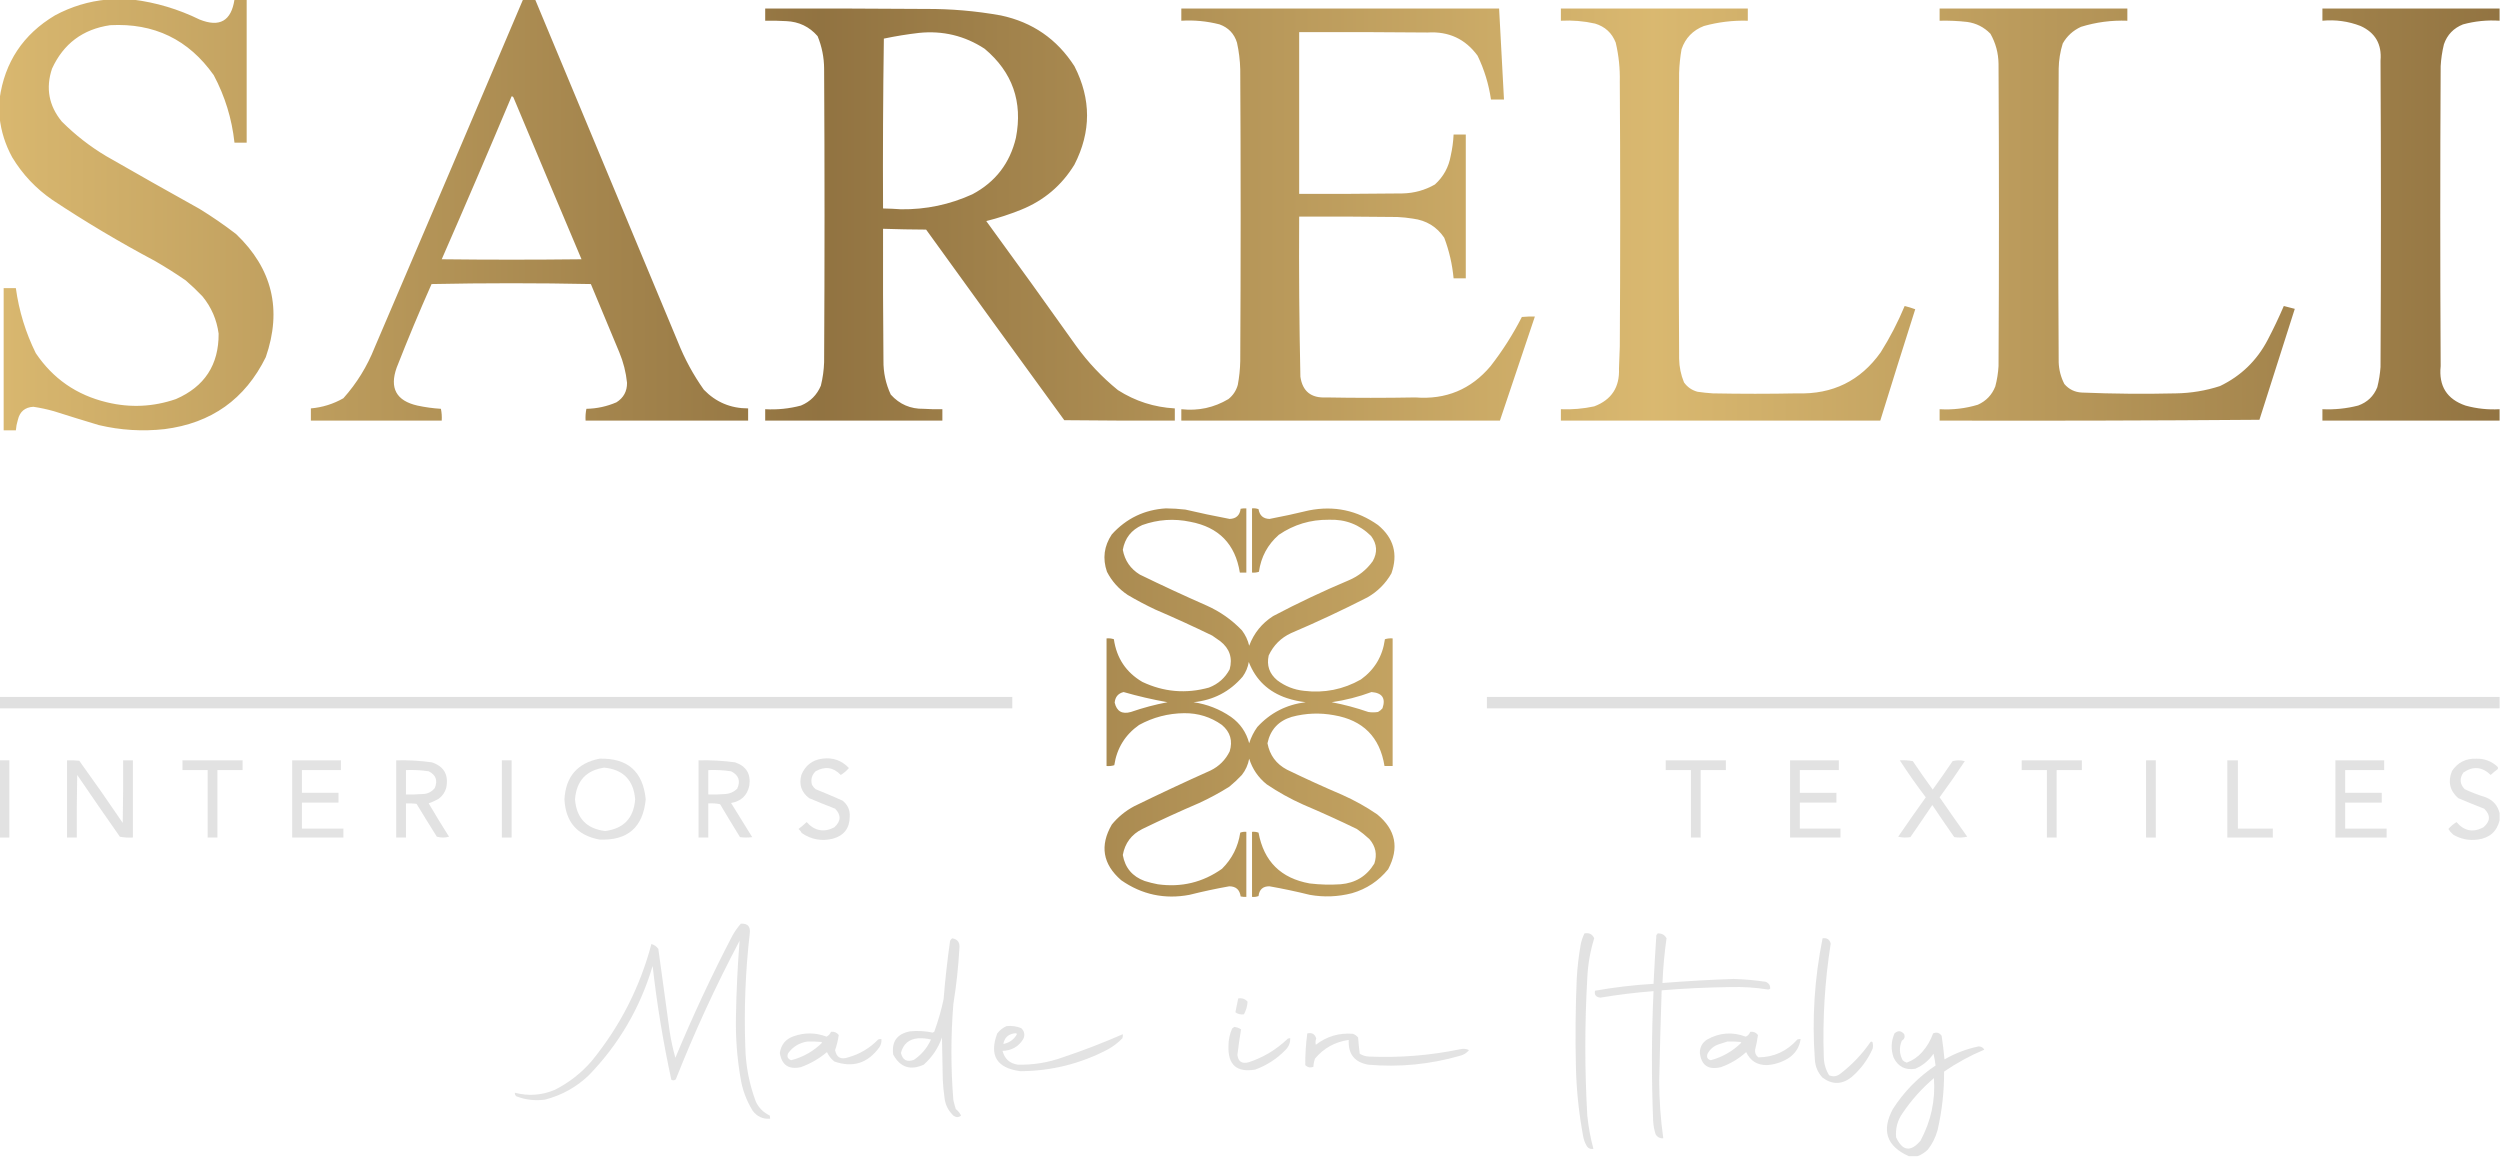 <?xml version="1.0" encoding="UTF-8"?>
<svg xmlns="http://www.w3.org/2000/svg" xmlns:xlink="http://www.w3.org/1999/xlink" version="1.1" width="3076px" height="1423px" style="shape-rendering:geometricPrecision; text-rendering:geometricPrecision; image-rendering:optimizeQuality; fill-rule:evenodd; clip-rule:evenodd">
  <g>
    <defs>
      <linearGradient id="goldGradient" x1="0%" y1="0%" x2="100%" y2="0%">
        <stop offset="0%" style="stop-color:rgba(217,183,109,1)"></stop>
        <stop offset="33%" style="stop-color:rgba(143,112,61,1)"></stop>
        <stop offset="66%" style="stop-color:rgba(217,183,109,1)"></stop>
        <stop offset="100%" style="stop-color:rgba(143,112,61,1)"></stop>
      </linearGradient>
    </defs>
    <path style="opacity:0.98" fill="url(#goldGradient)" d="M 131.5,-0.5 C 142.167,-0.5 152.833,-0.5 163.5,-0.5C 192.07,3.075 219.403,11.241 245.5,24C 270.193,33.987 284.526,25.821 288.5,-0.5C 293.5,-0.5 298.5,-0.5 303.5,-0.5C 303.5,58.167 303.5,116.833 303.5,175.5C 298.5,175.5 293.5,175.5 288.5,175.5C 285.322,146.137 276.822,118.47 263,92.5C 232.011,48.592 189.511,28.092 135.5,31C 101.916,35.93 78.083,53.764 64,84.5C 56.054,108.382 60.054,130.048 76,149.5C 92.449,165.958 110.615,180.125 130.5,192C 168.671,213.92 207.005,235.587 245.5,257C 261.05,266.553 276.05,276.886 290.5,288C 335.101,330.575 347.268,381.075 327,439.5C 301.511,491.19 260.011,520.69 202.5,528C 175.2,531.013 148.2,529.346 121.5,523C 103.12,517.488 84.787,511.822 66.5,506C 58.116,503.612 49.616,501.779 41,500.5C 30.719,501.112 24.386,506.445 22,516.5C 20.686,520.754 19.853,525.087 19.5,529.5C 14.5,529.5 9.5,529.5 4.5,529.5C 4.5,471.167 4.5,412.833 4.5,354.5C 9.5,354.5 14.5,354.5 19.5,354.5C 23.334,382.505 31.501,409.172 44,434.5C 65.147,465.936 94.313,486.102 131.5,495C 160.252,501.96 188.586,500.627 216.5,491C 251.735,475.689 269.235,448.856 269,410.5C 266.688,393.215 260.021,377.882 249,364.5C 242.469,357.635 235.636,351.135 228.5,345C 216.171,336.5 203.504,328.5 190.5,321C 147.194,297.991 105.194,272.991 64.5,246C 44.197,232.032 27.697,214.532 15,193.5C 6.566,178.065 1.399,161.732 -0.5,144.5C -0.5,136.833 -0.5,129.167 -0.5,121.5C 5.736,76.552 28.403,42.386 67.5,19C 87.637,8.139 108.97,1.639 131.5,-0.5 M 643.5,-0.5 C 648.5,-0.5 653.5,-0.5 658.5,-0.5C 716.896,139.85 775.396,280.183 834,420.5C 842.35,441.541 853.017,461.208 866,479.5C 880.841,494.842 899.008,502.509 920.5,502.5C 920.5,507.5 920.5,512.5 920.5,517.5C 853.833,517.5 787.167,517.5 720.5,517.5C 720.197,512.57 720.531,507.737 721.5,503C 734.382,502.757 746.715,500.091 758.5,495C 767.284,489.433 771.618,481.433 771.5,471C 770.184,458.048 767.017,445.548 762,433.5C 750.333,405.5 738.667,377.5 727,349.5C 694.404,348.835 661.737,348.502 629,348.5C 596.263,348.502 563.596,348.835 531,349.5C 515.886,383.509 501.553,417.842 488,452.5C 479.126,477.587 487.626,493.087 513.5,499C 523.063,501.07 532.729,502.404 542.5,503C 543.469,507.737 543.803,512.57 543.5,517.5C 489.833,517.5 436.167,517.5 382.5,517.5C 382.5,512.5 382.5,507.5 382.5,502.5C 396.768,501.244 410.101,497.077 422.5,490C 438.982,471.561 451.815,450.727 461,427.5C 522.121,284.928 582.955,142.261 643.5,-0.5 Z M 629.5,118.5 C 630.75,118.577 631.583,119.244 632,120.5C 659.704,186.739 687.538,252.906 715.5,319C 658.167,319.667 600.833,319.667 543.5,319C 572.658,252.353 601.325,185.519 629.5,118.5 M 941.5,10.5 C 1007.17,10.333 1072.83,10.5 1138.5,11C 1169.76,10.807 1200.76,13.474 1231.5,19C 1270.46,27.321 1300.63,48.155 1322,81.5C 1342.67,121.828 1342.67,162.161 1322,202.5C 1306.32,228.179 1284.48,246.679 1256.5,258C 1242.49,263.671 1228.15,268.337 1213.5,272C 1250.7,322.902 1287.53,374.069 1324,425.5C 1338.77,445.94 1355.94,464.106 1375.5,480C 1396.82,493.606 1420.15,501.106 1445.5,502.5C 1445.5,507.5 1445.5,512.5 1445.5,517.5C 1400.17,517.667 1354.83,517.5 1309.5,517C 1252.64,438.973 1195.97,360.807 1139.5,282.5C 1121.84,282.422 1104.17,282.089 1086.5,281.5C 1086.33,335.501 1086.5,389.501 1087,443.5C 1086.81,458.232 1089.81,472.232 1096,485.5C 1106.77,497.464 1120.27,503.298 1136.5,503C 1144.16,503.5 1151.83,503.666 1159.5,503.5C 1159.5,508.167 1159.5,512.833 1159.5,517.5C 1086.83,517.5 1014.17,517.5 941.5,517.5C 941.5,512.833 941.5,508.167 941.5,503.5C 956.432,504.31 971.099,502.81 985.5,499C 997.026,494.141 1005.19,485.974 1010,474.5C 1012.36,464.978 1013.69,455.312 1014,445.5C 1014.67,325.167 1014.67,204.833 1014,84.5C 1013.91,70.614 1011.24,57.281 1006,44.5C 995.855,32.845 983.021,26.678 967.5,26C 958.84,25.5 950.173,25.334 941.5,25.5C 941.5,20.5 941.5,15.5 941.5,10.5 Z M 1130.5,40.5 C 1159.94,37.444 1186.94,43.944 1211.5,60C 1245.75,88.755 1258.59,125.255 1250,169.5C 1242.62,200.787 1224.78,223.954 1196.5,239C 1168.6,251.747 1139.27,257.914 1108.5,257.5C 1101.17,256.962 1093.84,256.629 1086.5,256.5C 1086.17,186.83 1086.5,117.163 1087.5,47.5C 1101.86,44.499 1116.19,42.166 1130.5,40.5 M 1453.5,10.5 C 1583.83,10.5 1714.17,10.5 1844.5,10.5C 1846.6,47.823 1848.6,85.156 1850.5,122.5C 1845.17,122.5 1839.83,122.5 1834.5,122.5C 1831.79,103.641 1826.29,85.641 1818,68.5C 1802.92,47.891 1782.42,38.391 1756.5,40C 1703.83,39.5 1651.17,39.333 1598.5,39.5C 1598.5,105.833 1598.5,172.167 1598.5,238.5C 1640.83,238.667 1683.17,238.5 1725.5,238C 1739.83,237.738 1753.17,234.071 1765.5,227C 1776.03,217.454 1782.53,205.621 1785,191.5C 1786.93,182.933 1788.1,174.266 1788.5,165.5C 1793.5,165.5 1798.5,165.5 1803.5,165.5C 1803.5,224.5 1803.5,283.5 1803.5,342.5C 1798.5,342.5 1793.5,342.5 1788.5,342.5C 1786.91,325.295 1783.08,308.628 1777,292.5C 1767.8,278.973 1754.97,271.139 1738.5,269C 1732.21,267.977 1725.87,267.311 1719.5,267C 1679.17,266.5 1638.83,266.333 1598.5,266.5C 1598.08,332.179 1598.58,397.846 1600,463.5C 1602.61,481.427 1613.11,489.927 1631.5,489C 1668.17,489.667 1704.83,489.667 1741.5,489C 1779.09,491.928 1809.92,479.094 1834,450.5C 1848.71,431.603 1861.54,411.436 1872.5,390C 1877.82,389.501 1883.16,389.334 1888.5,389.5C 1874.17,432.167 1859.83,474.833 1845.5,517.5C 1714.83,517.5 1584.17,517.5 1453.5,517.5C 1453.5,512.833 1453.5,508.167 1453.5,503.5C 1474.32,505.795 1493.65,501.628 1511.5,491C 1517.22,486.383 1521.06,480.55 1523,473.5C 1524.79,463.919 1525.79,454.253 1526,444.5C 1526.67,324.833 1526.67,205.167 1526,85.5C 1525.73,74.365 1524.4,63.365 1522,52.5C 1518.62,41.453 1511.45,33.953 1500.5,30C 1485.1,26.047 1469.43,24.547 1453.5,25.5C 1453.5,20.5 1453.5,15.5 1453.5,10.5 M 1920.5,10.5 C 1997.17,10.5 2073.83,10.5 2150.5,10.5C 2150.5,15.5 2150.5,20.5 2150.5,25.5C 2132.15,24.976 2114.15,27.143 2096.5,32C 2082.88,37.283 2073.72,46.783 2069,60.5C 2067.29,70.092 2066.29,79.759 2066,89.5C 2065.33,206.833 2065.33,324.167 2066,441.5C 2066.18,451.561 2068.18,461.228 2072,470.5C 2076.09,476.245 2081.59,480.078 2088.5,482C 2094.8,482.942 2101.14,483.609 2107.5,484C 2142.17,484.667 2176.83,484.667 2211.5,484C 2254.93,485.366 2289.1,468.533 2314,433.5C 2325.4,415.37 2335.23,396.37 2343.5,376.5C 2347.93,377.584 2352.27,378.918 2356.5,380.5C 2341.96,426.119 2327.63,471.785 2313.5,517.5C 2182.5,517.5 2051.5,517.5 1920.5,517.5C 1920.5,512.833 1920.5,508.167 1920.5,503.5C 1934.33,504.084 1948,502.917 1961.5,500C 1982.77,491.999 1992.94,476.499 1992,453.5C 1992.33,444.5 1992.67,435.5 1993,426.5C 1993.67,317.833 1993.67,209.167 1993,100.5C 1993.38,84.271 1991.71,68.271 1988,52.5C 1983.36,40.534 1974.86,32.7 1962.5,29C 1948.68,25.916 1934.68,24.75 1920.5,25.5C 1920.5,20.5 1920.5,15.5 1920.5,10.5 M 2386.5,10.5 C 2463.5,10.5 2540.5,10.5 2617.5,10.5C 2617.5,15.5 2617.5,20.5 2617.5,25.5C 2598.04,24.777 2579.04,27.277 2560.5,33C 2550.76,37.44 2543.26,44.273 2538,53.5C 2534.85,63.579 2533.18,73.913 2533,84.5C 2532.33,204.833 2532.33,325.167 2533,445.5C 2533.31,455.044 2535.64,464.044 2540,472.5C 2545.63,479.049 2552.8,482.549 2561.5,483C 2600.15,484.582 2638.82,484.916 2677.5,484C 2695.97,483.696 2713.97,480.696 2731.5,475C 2757.22,462.609 2776.72,443.776 2790,418.5C 2797.21,404.743 2803.88,390.743 2810,376.5C 2814.47,377.662 2818.97,378.829 2823.5,380C 2809.01,425.473 2794.51,470.973 2780,516.5C 2648.9,517.499 2517.74,517.832 2386.5,517.5C 2386.5,512.833 2386.5,508.167 2386.5,503.5C 2402.53,504.453 2418.2,502.619 2433.5,498C 2443.75,493.414 2450.92,485.914 2455,475.5C 2457.17,467.305 2458.5,458.972 2459,450.5C 2459.67,326.5 2459.67,202.5 2459,78.5C 2458.82,65.243 2455.49,52.91 2449,41.5C 2441.2,33.448 2431.7,28.614 2420.5,27C 2409.21,25.707 2397.87,25.207 2386.5,25.5C 2386.5,20.5 2386.5,15.5 2386.5,10.5 M 3075.5,10.5 C 3075.5,15.5 3075.5,20.5 3075.5,25.5C 3060.22,24.496 3045.22,25.996 3030.5,30C 3018.88,34.616 3011.05,42.782 3007,54.5C 3004.83,63.373 3003.49,72.373 3003,81.5C 3002.33,204.5 3002.33,327.5 3003,450.5C 3000.45,474.93 3010.61,491.096 3033.5,499C 3047.23,502.806 3061.23,504.306 3075.5,503.5C 3075.5,508.167 3075.5,512.833 3075.5,517.5C 3002.83,517.5 2930.17,517.5 2857.5,517.5C 2857.5,512.833 2857.5,508.167 2857.5,503.5C 2872.41,504.19 2887.08,502.69 2901.5,499C 2912.77,494.973 2920.6,487.473 2925,476.5C 2927.09,468.288 2928.42,459.955 2929,451.5C 2929.67,325.833 2929.67,200.167 2929,74.5C 2930.7,54.38 2922.54,40.213 2904.5,32C 2889.38,26.158 2873.71,23.992 2857.5,25.5C 2857.5,20.5 2857.5,15.5 2857.5,10.5C 2930.17,10.5 3002.83,10.5 3075.5,10.5 M 1434.5,625.5 C 1442.52,625.566 1450.52,626.066 1458.5,627C 1476.59,631.231 1494.76,635.064 1513,638.5C 1520.97,638.2 1525.47,634.033 1526.5,626C 1528.81,625.503 1531.14,625.337 1533.5,625.5C 1533.5,651.833 1533.5,678.167 1533.5,704.5C 1530.83,704.5 1528.17,704.5 1525.5,704.5C 1519.92,669.418 1499.59,648.585 1464.5,642C 1444.44,637.79 1424.77,639.123 1405.5,646C 1392.03,651.955 1384.03,662.122 1381.5,676.5C 1383.96,689.795 1390.96,699.962 1402.5,707C 1429.56,720.197 1456.9,732.864 1484.5,745C 1501.01,752.336 1515.51,762.503 1528,775.5C 1532.34,781.176 1535.34,787.51 1537,794.5C 1542.79,779.046 1552.62,766.88 1566.5,758C 1596.83,742.001 1627.83,727.334 1659.5,714C 1671.59,708.888 1681.42,701.055 1689,690.5C 1695.07,679.772 1694.41,669.439 1687,659.5C 1672.67,645.383 1655.33,638.717 1635,639.5C 1612.47,639.252 1591.97,645.419 1573.5,658C 1559.72,670.056 1551.55,685.222 1549,703.5C 1546.28,704.444 1543.45,704.777 1540.5,704.5C 1540.5,678.167 1540.5,651.833 1540.5,625.5C 1543.25,625.187 1545.91,625.52 1548.5,626.5C 1549.75,634.252 1554.25,638.252 1562,638.5C 1578.25,635.397 1594.41,631.897 1610.5,628C 1641.52,621.888 1669.86,627.888 1695.5,646C 1714.82,661.977 1720.32,681.81 1712,705.5C 1704.83,718 1695,727.833 1682.5,735C 1651.68,750.743 1620.35,765.41 1588.5,779C 1576,784.833 1566.83,794 1561,806.5C 1558.31,818.751 1561.81,828.918 1571.5,837C 1581.24,844.366 1592.24,848.699 1604.5,850C 1629.45,853.011 1652.78,848.344 1674.5,836C 1691.33,823.871 1701.16,807.371 1704,786.5C 1707.06,785.549 1710.22,785.216 1713.5,785.5C 1713.5,837.833 1713.5,890.167 1713.5,942.5C 1710.17,942.5 1706.83,942.5 1703.5,942.5C 1697.82,906.986 1677.15,886.152 1641.5,880C 1624.06,876.769 1606.72,877.435 1589.5,882C 1573.01,886.984 1563.01,897.817 1559.5,914.5C 1562.26,929.18 1570.26,940.013 1583.5,947C 1605.93,957.881 1628.6,968.215 1651.5,978C 1666.64,984.733 1680.97,992.733 1694.5,1002C 1717.37,1020.84 1721.87,1043.34 1708,1069.5C 1696.28,1083.95 1681.45,1093.78 1663.5,1099C 1646.23,1103.44 1628.9,1104.11 1611.5,1101C 1595.11,1096.94 1578.61,1093.44 1562,1090.5C 1553.94,1090.39 1549.44,1094.39 1548.5,1102.5C 1545.91,1103.48 1543.25,1103.81 1540.5,1103.5C 1540.5,1076.83 1540.5,1050.17 1540.5,1023.5C 1543.25,1023.19 1545.91,1023.52 1548.5,1024.5C 1555,1059.84 1576,1080.67 1611.5,1087C 1624.13,1088.51 1636.8,1088.85 1649.5,1088C 1667.79,1086.45 1681.63,1077.95 1691,1062.5C 1694.66,1051.45 1692.66,1041.45 1685,1032.5C 1680.12,1027.95 1674.96,1023.79 1669.5,1020C 1647.74,1009.45 1625.74,999.452 1603.5,990C 1587.69,982.935 1572.69,974.601 1558.5,965C 1548.11,956.622 1540.94,946.122 1537,933.5C 1535.62,940.929 1532.62,947.596 1528,953.5C 1523.13,958.7 1517.97,963.533 1512.5,968C 1500.65,975.429 1488.31,982.096 1475.5,988C 1451.93,998.119 1428.59,1008.79 1405.5,1020C 1392.14,1026.69 1384.14,1037.36 1381.5,1052C 1384.27,1067.78 1393.27,1078.45 1408.5,1084C 1413.75,1085.65 1419.09,1086.98 1424.5,1088C 1453.49,1092.07 1479.82,1085.74 1503.5,1069C 1515.88,1056.74 1523.38,1041.9 1526,1024.5C 1528.38,1023.56 1530.88,1023.23 1533.5,1023.5C 1533.5,1050.17 1533.5,1076.83 1533.5,1103.5C 1531.14,1103.66 1528.81,1103.5 1526.5,1103C 1525.38,1094.71 1520.71,1090.54 1512.5,1090.5C 1496.06,1093.42 1479.73,1096.92 1463.5,1101C 1432.93,1106.75 1404.93,1100.75 1379.5,1083C 1356.79,1063.27 1352.96,1040.43 1368,1014.5C 1375.66,1005.17 1384.83,997.669 1395.5,992C 1426.59,976.787 1457.93,962.12 1489.5,948C 1500,942.833 1507.83,935 1513,924.5C 1516.95,911.569 1513.78,900.735 1503.5,892C 1489.66,882.159 1474.16,877.326 1457,877.5C 1437.28,877.721 1418.78,882.554 1401.5,892C 1384.37,904.078 1374.2,920.578 1371,941.5C 1367.94,942.451 1364.78,942.784 1361.5,942.5C 1361.5,890.167 1361.5,837.833 1361.5,785.5C 1364.57,785.183 1367.57,785.516 1370.5,786.5C 1373.86,809.764 1385.53,827.264 1405.5,839C 1431.95,851.493 1459.28,853.826 1487.5,846C 1498.88,841.614 1507.38,834.114 1513,823.5C 1516.76,809.517 1512.93,798.017 1501.5,789C 1498.17,786.667 1494.83,784.333 1491.5,782C 1468.41,770.786 1445.07,760.119 1421.5,750C 1409.85,744.509 1398.52,738.509 1387.5,732C 1376.52,724.688 1368.02,715.188 1362,703.5C 1356.39,687.183 1358.39,671.849 1368,657.5C 1385.87,637.812 1408.04,627.146 1434.5,625.5 Z M 1536.5,814.5 C 1545.06,836.558 1560.73,851.392 1583.5,859C 1591,861.433 1598.67,863.1 1606.5,864C 1582.85,866.909 1563.01,877.075 1547,894.5C 1542.59,900.651 1539.26,907.317 1537,914.5C 1533.43,900.935 1525.93,890.102 1514.5,882C 1500.61,872.477 1485.27,866.477 1468.5,864C 1493,861.501 1513.17,851.001 1529,832.5C 1532.89,827.056 1535.39,821.056 1536.5,814.5 Z M 1382.5,851.5 C 1400.25,856.603 1418.25,860.77 1436.5,864C 1421.23,866.9 1406.23,870.9 1391.5,876C 1380.67,879.092 1374,875.259 1371.5,864.5C 1372.17,857.441 1375.83,853.107 1382.5,851.5 Z M 1687.5,851.5 C 1700.72,852.519 1705.22,859.186 1701,871.5C 1699.46,873.378 1697.62,874.878 1695.5,876C 1691.5,876.667 1687.5,876.667 1683.5,876C 1668.77,870.9 1653.77,866.9 1638.5,864C 1655.39,861.528 1671.72,857.361 1687.5,851.5 Z"></path>
  </g>
  <g>
    <path style="opacity:0.981" fill="#e0e0e0" d="M -0.5,857.5 C 414.833,857.5 830.167,857.5 1245.5,857.5C 1245.5,862.167 1245.5,866.833 1245.5,871.5C 830.167,871.5 414.833,871.5 -0.5,871.5C -0.5,866.833 -0.5,862.167 -0.5,857.5 Z"></path>
  </g>
  <g>
    <path style="opacity:0.981" fill="#e0e0e0" d="M 3075.5,857.5 C 3075.5,862.167 3075.5,866.833 3075.5,871.5C 2660.17,871.5 2244.83,871.5 1829.5,871.5C 1829.5,866.833 1829.5,862.167 1829.5,857.5C 2244.83,857.5 2660.17,857.5 3075.5,857.5 Z"></path>
  </g>
  <g>
    <path style="opacity:0.925" fill="#e0e0e0" d="M 737.5,933.5 C 772.125,932.463 791.125,949.129 794.5,983.5C 791.151,1018.02 772.151,1034.52 737.5,1033C 710.225,1027.88 695.892,1011.38 694.5,983.5C 696.051,955.628 710.385,938.962 737.5,933.5 Z M 743.5,944.5 C 766.905,946.906 779.572,959.906 781.5,983.5C 779.707,1006.62 767.374,1019.62 744.5,1022.5C 721.626,1019.62 709.293,1006.62 707.5,983.5C 709.265,960.744 721.265,947.744 743.5,944.5 Z"></path>
  </g>
  <g>
    <path style="opacity:0.922" fill="#e0e0e0" d="M 1011.5,933.5 C 1024.57,931.689 1035.57,935.522 1044.5,945C 1041.61,948.396 1038.27,951.229 1034.5,953.5C 1025.38,943.98 1015.04,942.48 1003.5,949C 998.85,953.574 997.35,959.074 999,965.5C 1000.12,967.624 1001.62,969.457 1003.5,971C 1014.62,975.48 1025.62,980.147 1036.5,985C 1043.05,990.091 1046.05,996.758 1045.5,1005C 1045.32,1019.2 1038.32,1028.2 1024.5,1032C 1010.72,1035.26 998.058,1032.93 986.5,1025C 985.547,1023.04 984.213,1021.38 982.5,1020C 985.98,1017.35 989.314,1014.52 992.5,1011.5C 1002.33,1022.41 1013.66,1024.58 1026.5,1018C 1034.83,1010.47 1035.16,1002.8 1027.5,995C 1016.75,990.862 1006.09,986.529 995.5,982C 985.99,974.775 982.823,965.275 986,953.5C 990.712,941.906 999.212,935.239 1011.5,933.5 Z"></path>
  </g>
  <g>
    <path style="opacity:0.917" fill="#e0e0e0" d="M 3075.5,1000.5 C 3075.5,1003.5 3075.5,1006.5 3075.5,1009.5C 3071.98,1023.31 3062.98,1031.14 3048.5,1033C 3037.8,1034.44 3027.8,1032.44 3018.5,1027C 3016.11,1024.95 3014.11,1022.62 3012.5,1020C 3015.33,1016.68 3018.66,1013.84 3022.5,1011.5C 3031.85,1022.5 3042.85,1024.67 3055.5,1018C 3064.33,1010.58 3064.66,1002.91 3056.5,995C 3045.75,990.862 3035.09,986.529 3024.5,982C 3014.14,972.72 3011.64,961.553 3017,948.5C 3024.14,937.996 3034.14,932.996 3047,933.5C 3057.11,933.309 3065.77,936.643 3073,943.5C 3073.67,944.5 3073.67,945.5 3073,946.5C 3070.02,948.644 3067.19,950.978 3064.5,953.5C 3054.09,943.345 3042.93,942.345 3031,950.5C 3025.99,957.738 3026.49,964.571 3032.5,971C 3040.93,974.941 3049.59,978.274 3058.5,981C 3067.56,984.661 3073.23,991.161 3075.5,1000.5 Z"></path>
  </g>
  <g>
    <path style="opacity:0.931" fill="#e0e0e0" d="M -0.5,935.5 C 3.5,935.5 7.5,935.5 11.5,935.5C 11.5,967.167 11.5,998.833 11.5,1030.5C 7.5,1030.5 3.5,1030.5 -0.5,1030.5C -0.5,998.833 -0.5,967.167 -0.5,935.5 Z"></path>
  </g>
  <g>
    <path style="opacity:0.935" fill="#e0e0e0" d="M 82.5,935.5 C 87.511,935.334 92.511,935.501 97.5,936C 115.723,961.224 133.556,986.724 151,1012.5C 151.5,986.835 151.667,961.169 151.5,935.5C 155.5,935.5 159.5,935.5 163.5,935.5C 163.5,967.167 163.5,998.833 163.5,1030.5C 158.125,1030.83 152.792,1030.49 147.5,1029.5C 129.805,1004.3 112.305,978.971 95,953.5C 94.5,979.165 94.333,1004.83 94.5,1030.5C 90.5,1030.5 86.5,1030.5 82.5,1030.5C 82.5,998.833 82.5,967.167 82.5,935.5 Z"></path>
  </g>
  <g>
    <path style="opacity:0.929" fill="#e0e0e0" d="M 224.5,935.5 C 249.167,935.5 273.833,935.5 298.5,935.5C 298.5,939.5 298.5,943.5 298.5,947.5C 288.167,947.5 277.833,947.5 267.5,947.5C 267.5,975.167 267.5,1002.83 267.5,1030.5C 263.5,1030.5 259.5,1030.5 255.5,1030.5C 255.5,1002.83 255.5,975.167 255.5,947.5C 245.167,947.5 234.833,947.5 224.5,947.5C 224.5,943.5 224.5,939.5 224.5,935.5 Z"></path>
  </g>
  <g>
    <path style="opacity:0.914" fill="#e0e0e0" d="M 359.5,935.5 C 379.5,935.5 399.5,935.5 419.5,935.5C 419.5,939.5 419.5,943.5 419.5,947.5C 403.5,947.5 387.5,947.5 371.5,947.5C 371.5,956.833 371.5,966.167 371.5,975.5C 386.5,975.5 401.5,975.5 416.5,975.5C 416.5,979.5 416.5,983.5 416.5,987.5C 401.5,987.5 386.5,987.5 371.5,987.5C 371.5,998.167 371.5,1008.83 371.5,1019.5C 388.5,1019.5 405.5,1019.5 422.5,1019.5C 422.5,1023.17 422.5,1026.83 422.5,1030.5C 401.5,1030.5 380.5,1030.5 359.5,1030.5C 359.5,998.833 359.5,967.167 359.5,935.5 Z"></path>
  </g>
  <g>
    <path style="opacity:0.941" fill="#e0e0e0" d="M 487.5,935.5 C 502.253,935.131 516.919,935.965 531.5,938C 546.487,943.121 552.32,953.621 549,969.5C 547.353,975.135 544.186,979.635 539.5,983C 535.579,985.129 531.579,986.963 527.5,988.5C 535.582,1002.33 543.916,1016 552.5,1029.5C 547.5,1030.83 542.5,1030.83 537.5,1029.5C 529.041,1016.08 520.708,1002.58 512.5,989C 508.179,988.501 503.846,988.334 499.5,988.5C 499.5,1002.5 499.5,1016.5 499.5,1030.5C 495.5,1030.5 491.5,1030.5 487.5,1030.5C 487.5,998.833 487.5,967.167 487.5,935.5 Z M 499.5,947.5 C 508.9,947.114 518.234,947.614 527.5,949C 536.296,953.44 538.796,960.273 535,969.5C 531.068,974.481 525.901,976.981 519.5,977C 512.842,977.5 506.175,977.666 499.5,977.5C 499.5,967.5 499.5,957.5 499.5,947.5 Z"></path>
  </g>
  <g>
    <path style="opacity:0.93" fill="#e0e0e0" d="M 617.5,935.5 C 621.5,935.5 625.5,935.5 629.5,935.5C 629.5,967.167 629.5,998.833 629.5,1030.5C 625.5,1030.5 621.5,1030.5 617.5,1030.5C 617.5,998.833 617.5,967.167 617.5,935.5 Z"></path>
  </g>
  <g>
    <path style="opacity:0.929" fill="#e0e0e0" d="M 859.5,935.5 C 874.576,935.157 889.576,935.99 904.5,938C 918.141,942.652 923.974,952.152 922,966.5C 919.44,978.725 911.94,985.891 899.5,988C 908.167,1002 916.833,1016 925.5,1030C 920.5,1030.67 915.5,1030.67 910.5,1030C 902.208,1016.58 894.041,1003.08 886,989.5C 881.263,988.531 876.43,988.197 871.5,988.5C 871.5,1002.5 871.5,1016.5 871.5,1030.5C 867.5,1030.5 863.5,1030.5 859.5,1030.5C 859.5,998.833 859.5,967.167 859.5,935.5 Z M 871.5,947.5 C 880.9,947.114 890.234,947.614 899.5,949C 908.965,953.727 911.465,960.894 907,970.5C 902.979,974.399 898.145,976.566 892.5,977C 885.508,977.5 878.508,977.666 871.5,977.5C 871.5,967.5 871.5,957.5 871.5,947.5 Z"></path>
  </g>
  <g>
    <path style="opacity:0.929" fill="#e0e0e0" d="M 2049.5,935.5 C 2074.17,935.5 2098.83,935.5 2123.5,935.5C 2123.5,939.5 2123.5,943.5 2123.5,947.5C 2113.17,947.5 2102.83,947.5 2092.5,947.5C 2092.5,975.167 2092.5,1002.83 2092.5,1030.5C 2088.5,1030.5 2084.5,1030.5 2080.5,1030.5C 2080.5,1002.83 2080.5,975.167 2080.5,947.5C 2070.17,947.5 2059.83,947.5 2049.5,947.5C 2049.5,943.5 2049.5,939.5 2049.5,935.5 Z"></path>
  </g>
  <g>
    <path style="opacity:0.926" fill="#e0e0e0" d="M 2202.5,935.5 C 2222.5,935.5 2242.5,935.5 2262.5,935.5C 2262.5,939.5 2262.5,943.5 2262.5,947.5C 2246.5,947.5 2230.5,947.5 2214.5,947.5C 2214.5,956.833 2214.5,966.167 2214.5,975.5C 2229.5,975.5 2244.5,975.5 2259.5,975.5C 2259.5,979.5 2259.5,983.5 2259.5,987.5C 2244.5,987.5 2229.5,987.5 2214.5,987.5C 2214.5,998.167 2214.5,1008.83 2214.5,1019.5C 2231.17,1019.5 2247.83,1019.5 2264.5,1019.5C 2264.5,1023.17 2264.5,1026.83 2264.5,1030.5C 2243.83,1030.5 2223.17,1030.5 2202.5,1030.5C 2202.5,998.833 2202.5,967.167 2202.5,935.5 Z"></path>
  </g>
  <g>
    <path style="opacity:0.914" fill="#e0e0e0" d="M 2337.5,935.5 C 2342.87,935.172 2348.21,935.505 2353.5,936.5C 2361.47,948.305 2369.64,959.972 2378,971.5C 2386.36,959.972 2394.53,948.305 2402.5,936.5C 2407.5,935.167 2412.5,935.167 2417.5,936.5C 2407.54,951.595 2397.2,966.429 2386.5,981C 2397.71,997.254 2409.04,1013.42 2420.5,1029.5C 2415.2,1030.66 2409.86,1030.83 2404.5,1030C 2395.38,1016.92 2386.38,1003.75 2377.5,990.5C 2368.62,1003.75 2359.62,1016.92 2350.5,1030C 2345.47,1030.83 2340.47,1030.66 2335.5,1029.5C 2346.64,1013.19 2357.97,997.028 2369.5,981C 2358.2,966.213 2347.53,951.046 2337.5,935.5 Z"></path>
  </g>
  <g>
    <path style="opacity:0.929" fill="#e0e0e0" d="M 2487.5,935.5 C 2512.17,935.5 2536.83,935.5 2561.5,935.5C 2561.5,939.5 2561.5,943.5 2561.5,947.5C 2551.17,947.5 2540.83,947.5 2530.5,947.5C 2530.5,975.167 2530.5,1002.83 2530.5,1030.5C 2526.5,1030.5 2522.5,1030.5 2518.5,1030.5C 2518.5,1002.83 2518.5,975.167 2518.5,947.5C 2508.17,947.5 2497.83,947.5 2487.5,947.5C 2487.5,943.5 2487.5,939.5 2487.5,935.5 Z"></path>
  </g>
  <g>
    <path style="opacity:0.93" fill="#e0e0e0" d="M 2640.5,935.5 C 2644.5,935.5 2648.5,935.5 2652.5,935.5C 2652.5,967.167 2652.5,998.833 2652.5,1030.5C 2648.5,1030.5 2644.5,1030.5 2640.5,1030.5C 2640.5,998.833 2640.5,967.167 2640.5,935.5 Z"></path>
  </g>
  <g>
    <path style="opacity:0.899" fill="#e0e0e0" d="M 2740.5,935.5 C 2744.83,935.5 2749.17,935.5 2753.5,935.5C 2753.5,963.5 2753.5,991.5 2753.5,1019.5C 2767.83,1019.5 2782.17,1019.5 2796.5,1019.5C 2796.5,1023.17 2796.5,1026.83 2796.5,1030.5C 2777.83,1030.5 2759.17,1030.5 2740.5,1030.5C 2740.5,998.833 2740.5,967.167 2740.5,935.5 Z"></path>
  </g>
  <g>
    <path style="opacity:0.922" fill="#e0e0e0" d="M 2873.5,935.5 C 2893.5,935.5 2913.5,935.5 2933.5,935.5C 2933.5,939.5 2933.5,943.5 2933.5,947.5C 2917.5,947.5 2901.5,947.5 2885.5,947.5C 2885.5,956.833 2885.5,966.167 2885.5,975.5C 2900.5,975.5 2915.5,975.5 2930.5,975.5C 2930.5,979.5 2930.5,983.5 2930.5,987.5C 2915.5,987.5 2900.5,987.5 2885.5,987.5C 2885.5,998.167 2885.5,1008.83 2885.5,1019.5C 2902.5,1019.5 2919.5,1019.5 2936.5,1019.5C 2936.5,1023.17 2936.5,1026.83 2936.5,1030.5C 2915.5,1030.5 2894.5,1030.5 2873.5,1030.5C 2873.5,998.833 2873.5,967.167 2873.5,935.5 Z"></path>
  </g>
  <g>
    <path style="opacity:0.908" fill="#e0e0e0" d="M 911.5,1136.5 C 919.987,1135.99 923.653,1139.99 922.5,1148.5C 917.204,1194.7 915.371,1241.03 917,1287.5C 917.463,1310.95 921.796,1333.62 930,1355.5C 933.667,1363.17 939.333,1368.83 947,1372.5C 947.49,1373.79 947.657,1375.13 947.5,1376.5C 938.518,1377.09 931.352,1373.76 926,1366.5C 918.246,1353.91 913.246,1340.24 911,1325.5C 906.846,1301.01 905.013,1276.34 905.5,1251.5C 906.006,1220.1 907.506,1188.76 910,1157.5C 880.68,1212.97 854.514,1269.8 831.5,1328C 829.702,1329.51 827.868,1329.67 826,1328.5C 815.951,1282.21 808.284,1235.54 803,1188.5C 787.706,1239.95 761.539,1284.79 724.5,1323C 709.157,1337.67 691.157,1347.67 670.5,1353C 658.455,1354.59 646.788,1353.26 635.5,1349C 633.963,1347.89 633.297,1346.39 633.5,1344.5C 650.205,1348.87 666.538,1347.7 682.5,1341C 699.957,1332.22 715.124,1320.39 728,1305.5C 762.929,1262.64 787.429,1214.64 801.5,1161.5C 805.001,1162.49 807.834,1164.49 810,1167.5C 814.666,1201.5 819.333,1235.5 824,1269.5C 825.698,1280.33 828.032,1290.99 831,1301.5C 852.163,1250.51 875.496,1200.51 901,1151.5C 904.017,1146.12 907.517,1141.12 911.5,1136.5 Z"></path>
  </g>
  <g>
    <path style="opacity:0.935" fill="#e0e0e0" d="M 1949.5,1148.5 C 1955.22,1147.36 1959.22,1149.36 1961.5,1154.5C 1956.58,1170.46 1953.74,1186.79 1953,1203.5C 1949.77,1259.84 1949.77,1316.17 1953,1372.5C 1954.41,1386.39 1956.91,1400.05 1960.5,1413.5C 1956.73,1414.18 1953.89,1412.84 1952,1409.5C 1950.07,1406.05 1948.74,1402.39 1948,1398.5C 1942.66,1370.08 1939.66,1341.42 1939,1312.5C 1938.14,1276.49 1938.48,1240.49 1940,1204.5C 1940.81,1190.07 1942.48,1175.73 1945,1161.5C 1946.01,1156.96 1947.51,1152.63 1949.5,1148.5 Z"></path>
  </g>
  <g>
    <path style="opacity:0.921" fill="#e0e0e0" d="M 2039.5,1148.5 C 2044.52,1148.17 2048.19,1150.17 2050.5,1154.5C 2047.9,1172.73 2046.23,1191.06 2045.5,1209.5C 2074.62,1207.15 2103.79,1205.48 2133,1204.5C 2146.25,1204.89 2159.41,1206.05 2172.5,1208C 2176.49,1209.62 2178.32,1212.45 2178,1216.5C 2177.28,1217.06 2176.44,1217.39 2175.5,1217.5C 2159.94,1215.04 2144.28,1214.04 2128.5,1214.5C 2100.45,1214.86 2072.45,1216.19 2044.5,1218.5C 2043.25,1255.66 2042.25,1292.82 2041.5,1330C 2041.55,1353.64 2043.22,1377.14 2046.5,1400.5C 2042.34,1400.86 2039.17,1399.19 2037,1395.5C 2035.27,1389.97 2034.27,1384.3 2034,1378.5C 2031.9,1325.47 2032.06,1272.47 2034.5,1219.5C 2012.55,1221.21 1990.72,1223.88 1969,1227.5C 1963.57,1226.78 1961.41,1223.95 1962.5,1219C 1986.33,1214.74 2010.33,1211.91 2034.5,1210.5C 2035.5,1190.49 2036.67,1170.49 2038,1150.5C 2038.72,1149.96 2039.22,1149.29 2039.5,1148.5 Z"></path>
  </g>
  <g>
    <path style="opacity:0.926" fill="#e0e0e0" d="M 1171.5,1154.5 C 1178.05,1155.55 1181.05,1159.38 1180.5,1166C 1179.22,1189.31 1176.72,1212.47 1173,1235.5C 1169.83,1274.85 1169.83,1314.18 1173,1353.5C 1173.84,1357.21 1174.84,1360.88 1176,1364.5C 1178.7,1366.71 1180.87,1369.37 1182.5,1372.5C 1179.78,1374.96 1176.78,1375.13 1173.5,1373C 1166.61,1366.71 1162.77,1358.88 1162,1349.5C 1161,1342.53 1160.34,1335.53 1160,1328.5C 1159.67,1311.17 1159.33,1293.83 1159,1276.5C 1154.33,1289.69 1146.83,1300.86 1136.5,1310C 1120.06,1317.41 1107.56,1313.24 1099,1297.5C 1096.87,1281.6 1103.71,1272.1 1119.5,1269C 1128.93,1268.02 1138.27,1268.52 1147.5,1270.5C 1148.17,1270.17 1148.83,1269.83 1149.5,1269.5C 1154.27,1256.44 1158.1,1243.1 1161,1229.5C 1162.93,1205.42 1165.6,1181.42 1169,1157.5C 1169.7,1156.31 1170.53,1155.31 1171.5,1154.5 Z M 1129.5,1277.5 C 1134.91,1277.23 1140.25,1277.73 1145.5,1279C 1140.84,1289.35 1133.84,1297.68 1124.5,1304C 1115.85,1307.18 1110.52,1304.35 1108.5,1295.5C 1111.31,1284.6 1118.31,1278.6 1129.5,1277.5 Z"></path>
  </g>
  <g>
    <path style="opacity:0.919" fill="#e0e0e0" d="M 2242.5,1154.5 C 2247.83,1153.67 2251.16,1155.84 2252.5,1161C 2245.25,1207.23 2242.41,1253.73 2244,1300.5C 2244.16,1308.65 2246.32,1316.15 2250.5,1323C 2255.5,1325.17 2260.17,1324.5 2264.5,1321C 2278.91,1309.92 2291.25,1296.92 2301.5,1282C 2302.45,1281.38 2303.28,1281.55 2304,1282.5C 2304.67,1285.17 2304.67,1287.83 2304,1290.5C 2298.06,1303.87 2289.56,1315.37 2278.5,1325C 2266.7,1334.54 2254.7,1334.87 2242.5,1326C 2236.62,1319.7 2233.45,1312.2 2233,1303.5C 2229.37,1253.4 2232.54,1203.73 2242.5,1154.5 Z"></path>
  </g>
  <g>
    <path style="opacity:0.877" fill="#e0e0e0" d="M 1523.5,1228.5 C 1528.17,1227.7 1532,1229.03 1535,1232.5C 1534.73,1237.97 1533.23,1243.14 1530.5,1248C 1526.68,1248.62 1523.18,1247.78 1520,1245.5C 1521.12,1239.89 1522.28,1234.23 1523.5,1228.5 Z"></path>
  </g>
  <g>
    <path style="opacity:0.909" fill="#e0e0e0" d="M 1238.5,1262.5 C 1244.76,1261.87 1250.76,1262.71 1256.5,1265C 1260.54,1268.88 1261.38,1273.38 1259,1278.5C 1253.21,1287.82 1244.71,1292.65 1233.5,1293C 1236.02,1302.85 1242.35,1308.52 1252.5,1310C 1271.34,1310.37 1289.68,1307.37 1307.5,1301C 1332.7,1292.55 1357.37,1283.05 1381.5,1272.5C 1381.66,1274.2 1381.49,1275.87 1381,1277.5C 1375.8,1282.85 1369.97,1287.35 1363.5,1291C 1329.65,1308.8 1293.65,1317.8 1255.5,1318C 1226.36,1314.18 1216.86,1298.68 1227,1271.5C 1230.18,1267.46 1234.02,1264.46 1238.5,1262.5 Z M 1247.5,1271.5 C 1251.2,1270.87 1252.03,1271.87 1250,1274.5C 1246.18,1279.99 1241.01,1283.32 1234.5,1284.5C 1235.87,1277.13 1240.2,1272.8 1247.5,1271.5 Z"></path>
  </g>
  <g>
    <path style="opacity:0.899" fill="#e0e0e0" d="M 1518.5,1263.5 C 1521.58,1263.8 1524.41,1264.8 1527,1266.5C 1525.24,1276.9 1523.74,1287.4 1522.5,1298C 1523.49,1306.26 1528.16,1309.26 1536.5,1307C 1554.72,1300.9 1570.72,1291.23 1584.5,1278C 1585.45,1277.52 1586.45,1277.35 1587.5,1277.5C 1587.62,1282.93 1585.79,1287.59 1582,1291.5C 1571.4,1302.55 1558.9,1310.72 1544.5,1316C 1521.71,1319.88 1510.71,1310.21 1511.5,1287C 1511.52,1279.5 1513.02,1272.34 1516,1265.5C 1516.99,1264.93 1517.83,1264.27 1518.5,1263.5 Z"></path>
  </g>
  <g>
    <path style="opacity:0.918" fill="#e0e0e0" d="M 2359.5,1422.5 C 2355.83,1422.5 2352.17,1422.5 2348.5,1422.5C 2321.26,1410.32 2314.76,1390.99 2329,1364.5C 2342.79,1343.04 2360.29,1325.21 2381.5,1311C 2380.97,1306.07 2380.14,1301.24 2379,1296.5C 2373.29,1304.87 2365.79,1311.04 2356.5,1315C 2344.34,1317 2335.5,1312.5 2330,1301.5C 2326.38,1291.33 2326.72,1281.33 2331,1271.5C 2335.23,1267.67 2339.23,1268 2343,1272.5C 2344.11,1275.95 2343.11,1278.61 2340,1280.5C 2336.58,1288.65 2336.91,1296.65 2341,1304.5C 2342.44,1305.87 2344.11,1306.87 2346,1307.5C 2353.38,1304.8 2359.71,1300.47 2365,1294.5C 2370.96,1287.7 2375.46,1280.04 2378.5,1271.5C 2382.85,1269.62 2386.35,1270.62 2389,1274.5C 2390.44,1284.13 2391.6,1293.79 2392.5,1303.5C 2405.66,1295.92 2419.66,1290.58 2434.5,1287.5C 2437.6,1287.55 2439.93,1288.88 2441.5,1291.5C 2424.09,1298.79 2407.59,1307.79 2392,1318.5C 2392.14,1342.83 2389.47,1366.83 2384,1390.5C 2381.58,1399.34 2377.58,1407.34 2372,1414.5C 2368.33,1418.08 2364.16,1420.74 2359.5,1422.5 Z M 2379.5,1326.5 C 2381.47,1353.65 2375.97,1379.31 2363,1403.5C 2350.95,1417.71 2340.95,1416.38 2333,1399.5C 2331.98,1388.54 2334.65,1378.54 2341,1369.5C 2351.87,1353.46 2364.71,1339.12 2379.5,1326.5 Z"></path>
  </g>
  <g>
    <path style="opacity:0.912" fill="#e0e0e0" d="M 1022.5,1269.5 C 1026.43,1269.05 1029.59,1270.38 1032,1273.5C 1031.15,1279.74 1029.65,1285.91 1027.5,1292C 1029.19,1301.08 1034.53,1304.08 1043.5,1301C 1057.84,1297 1070.17,1289.66 1080.5,1279C 1081.79,1278.51 1083.13,1278.34 1084.5,1278.5C 1084.84,1282.13 1084.01,1285.46 1082,1288.5C 1067.77,1308.24 1049.27,1314.08 1026.5,1306C 1022.55,1302.88 1019.55,1299.05 1017.5,1294.5C 1007.96,1302.53 997.29,1308.7 985.5,1313C 970.525,1316.36 961.859,1310.52 959.5,1295.5C 961.043,1285.25 966.71,1278.41 976.5,1275C 990.064,1270.24 1003.56,1270.4 1017,1275.5C 1019.52,1274.14 1021.35,1272.14 1022.5,1269.5 Z M 993.5,1281.5 C 999.176,1281.33 1004.84,1281.5 1010.5,1282C 1010.83,1282.33 1011.17,1282.67 1011.5,1283C 1000.8,1293.52 988.138,1300.68 973.5,1304.5C 968.95,1302.74 967.783,1299.74 970,1295.5C 975.943,1287.61 983.777,1282.95 993.5,1281.5 Z"></path>
  </g>
  <g>
    <path style="opacity:0.912" fill="#e0e0e0 " d="M 2153.5,1269.5 C 2157.43,1269.05 2160.59,1270.38 2163,1273.5C 2162.18,1279.51 2161.01,1285.51 2159.5,1291.5C 2159.05,1295.43 2160.38,1298.6 2163.5,1301C 2182.67,1300.75 2198.67,1293.42 2211.5,1279C 2212.79,1278.51 2214.13,1278.34 2215.5,1278.5C 2214.08,1288.46 2209.08,1296.29 2200.5,1302C 2192.33,1307.06 2183.5,1309.89 2174,1310.5C 2162.06,1310.62 2153.56,1305.28 2148.5,1294.5C 2139.43,1302.71 2129.09,1308.87 2117.5,1313C 2102.01,1316.78 2093.34,1310.95 2091.5,1295.5C 2091.47,1288.4 2094.47,1282.9 2100.5,1279C 2115.77,1270.49 2131.6,1269.33 2148,1275.5C 2150.71,1274.29 2152.54,1272.29 2153.5,1269.5 Z M 2125.5,1281.5 C 2130.84,1281.33 2136.18,1281.5 2141.5,1282C 2141.83,1282.33 2142.17,1282.67 2142.5,1283C 2131.88,1293.39 2119.38,1300.56 2105,1304.5C 2100.79,1303.41 2099.46,1300.74 2101,1296.5C 2103.94,1290.93 2108.44,1287.1 2114.5,1285C 2118.25,1283.69 2121.92,1282.52 2125.5,1281.5 Z"></path>
  </g>
  <g>
    <path style="opacity:0.913" fill="#e0e0e0" d="M 1608.5,1271.5 C 1614.29,1270.14 1617.96,1272.3 1619.5,1278C 1618.51,1280.45 1618.34,1282.95 1619,1285.5C 1632.42,1275.14 1647.59,1270.64 1664.5,1272C 1667.1,1272.88 1669.27,1274.38 1671,1276.5C 1671.52,1283.19 1672.18,1289.85 1673,1296.5C 1676.51,1298.67 1680.34,1299.83 1684.5,1300C 1722.21,1301.63 1759.55,1298.63 1796.5,1291C 1800.36,1290.09 1804.03,1290.42 1807.5,1292C 1804.68,1295.58 1801.02,1297.91 1796.5,1299C 1759.49,1309.67 1721.83,1313.33 1683.5,1310C 1666.55,1306.94 1658.55,1296.77 1659.5,1279.5C 1642.63,1281.91 1628.8,1289.57 1618,1302.5C 1616.85,1305.71 1616.18,1309.04 1616,1312.5C 1612.24,1314.1 1608.91,1313.43 1606,1310.5C 1605.9,1297.45 1606.74,1284.45 1608.5,1271.5 Z"></path>
  </g>
</svg>
